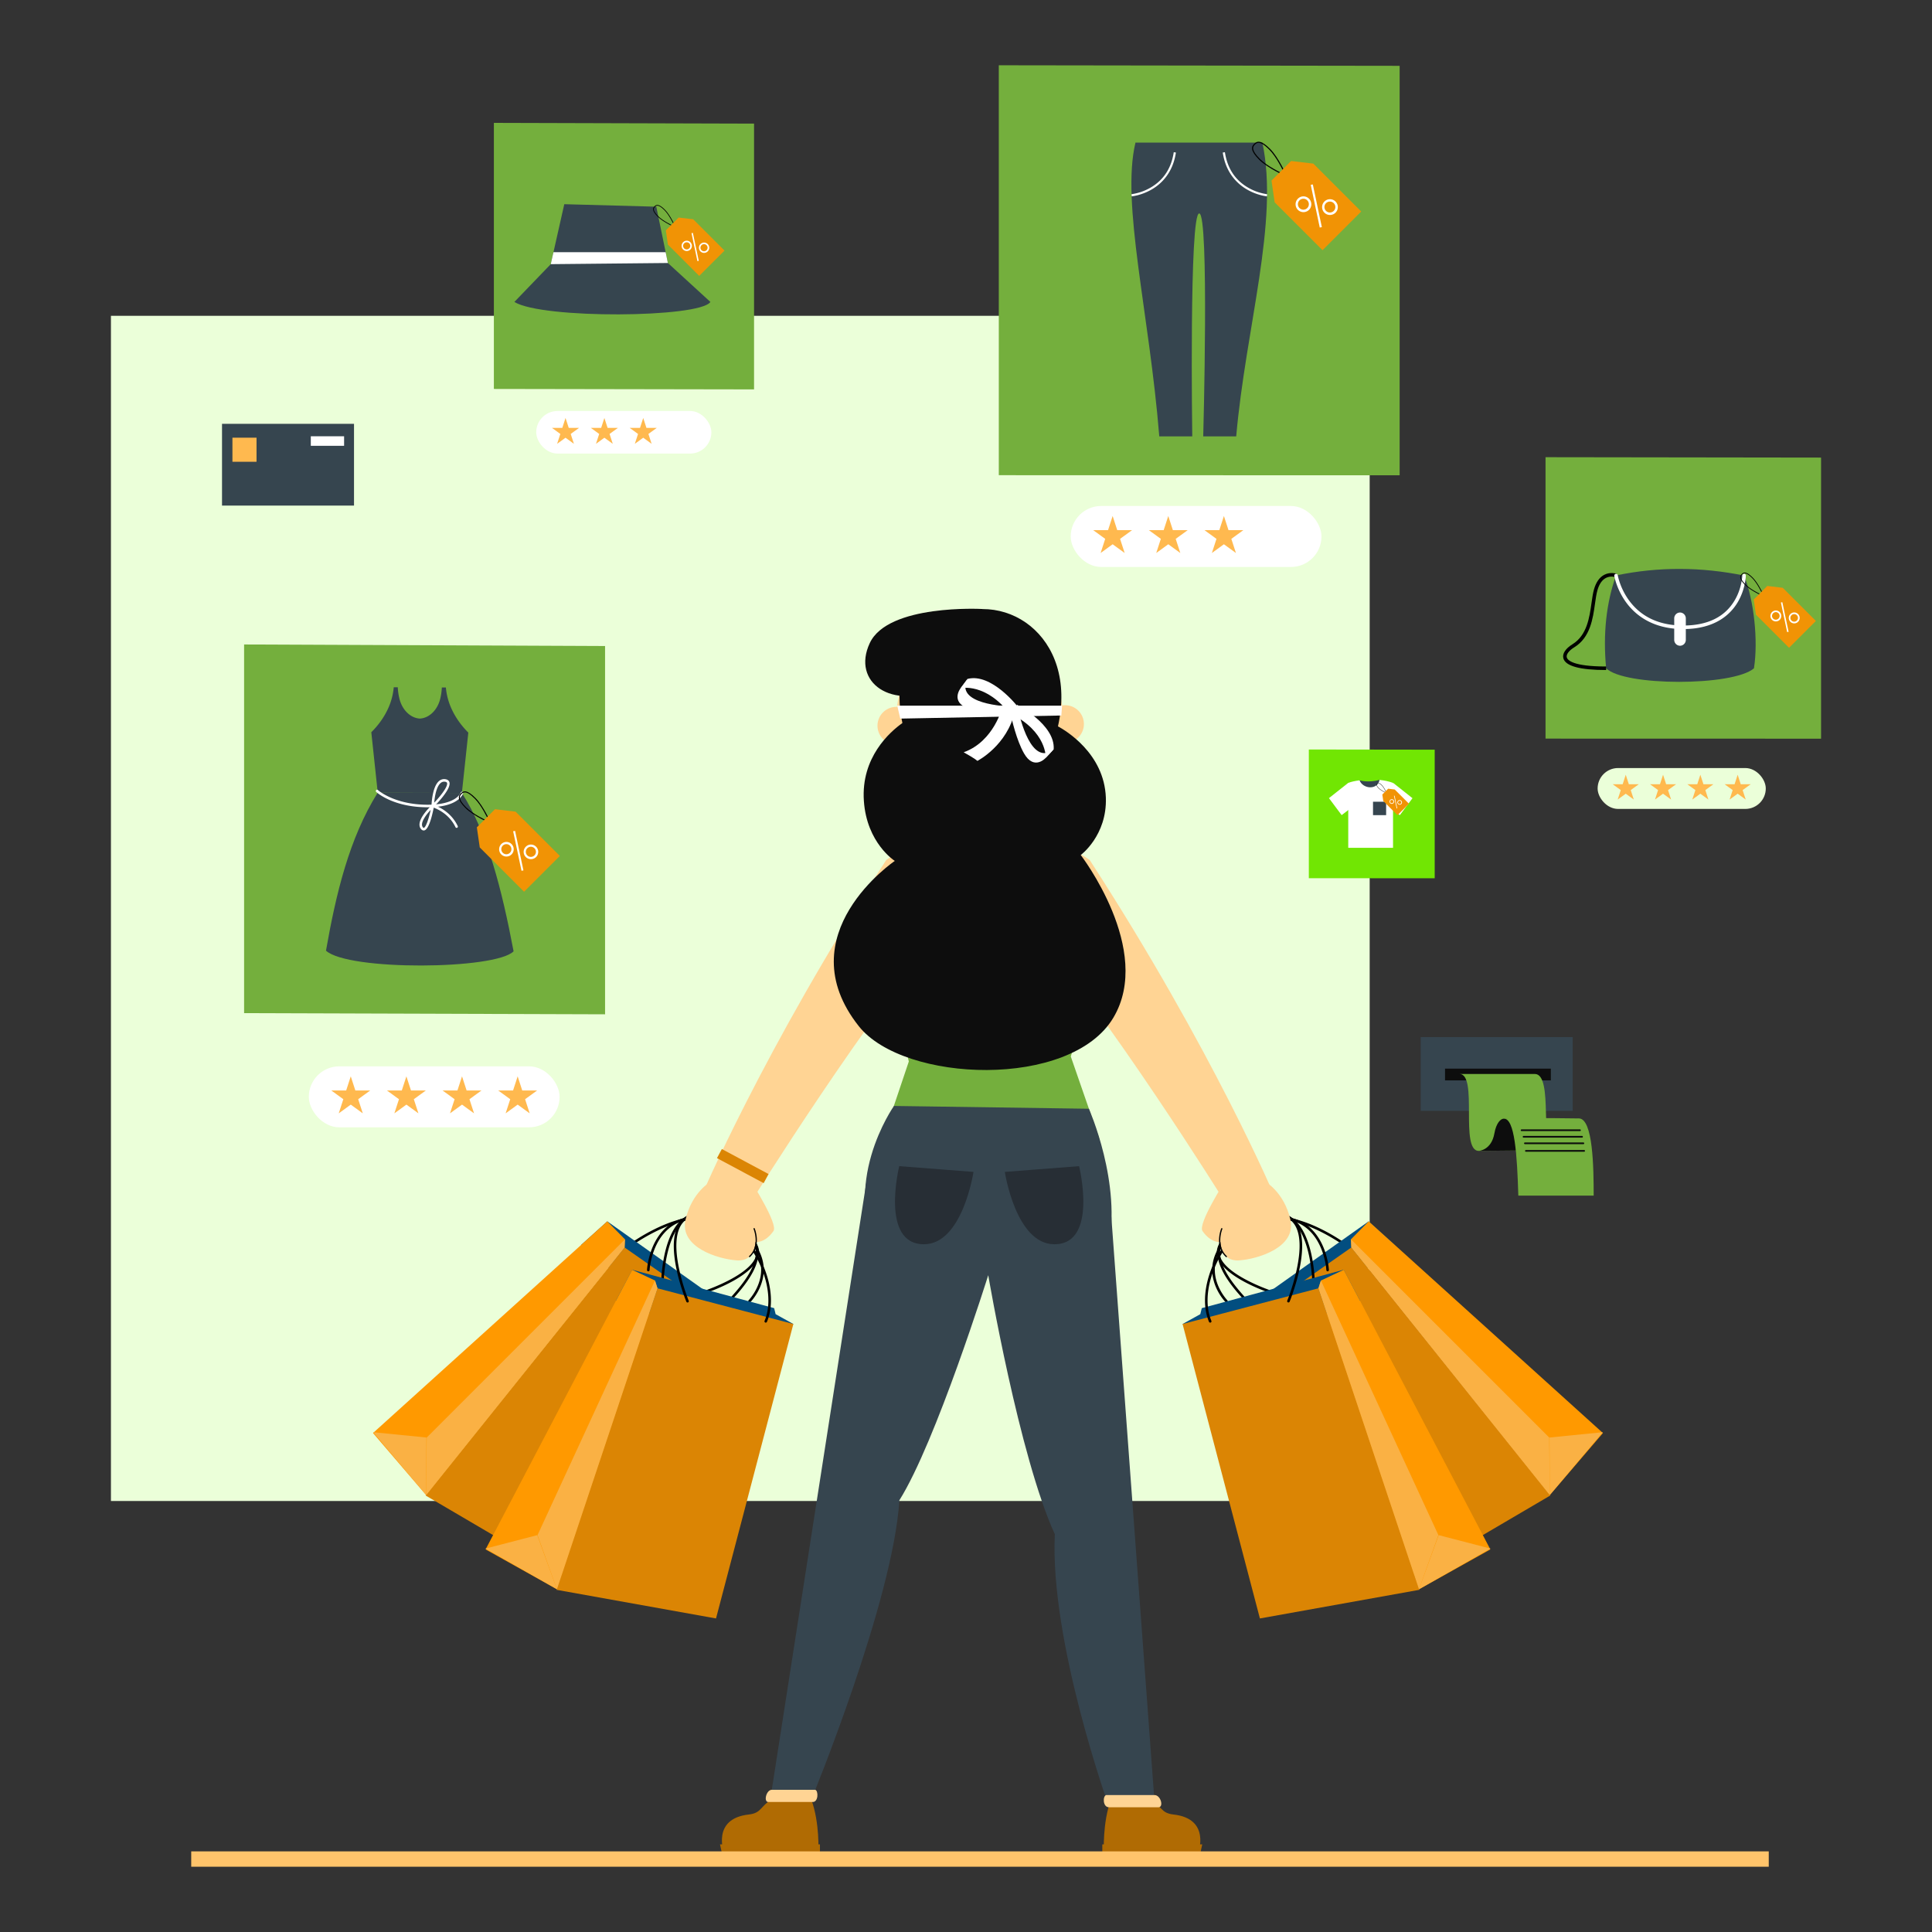 <svg id="SvgjsSvg2382" width="360" height="360" xmlns="http://www.w3.org/2000/svg" version="1.1" xmlns:xlink="http://www.w3.org/1999/xlink" xmlns:svgjs="http://svgjs.com/svgjs"><rect width="100%" height="100%" fill="#333333" stroke="none"/><defs id="SvgjsDefs2383"></defs><g id="SvgjsG2384"><svg xmlns="http://www.w3.org/2000/svg" viewBox="0 0 5000 5000" width="360" height="360"><g data-name="Layer 1"><rect width="3257.6" height="3067.25" x="287.11" y="817.33" fill="#ebffd9" class="colord9feff svgShape"></rect><rect width="393.36" height="190.92" x="3676.76" y="2683.94" fill="#36454f" class="color027273 svgShape"></rect><rect width="273.84" height="30.43" x="3739.72" y="2765.61" fill="#0d0d0d" class="color0d0d0d svgShape"></rect><path fill="#74af3d" d="M4022.13,2976.67l-195,1.82c-50.17,0-1.06-199.08-50.17-199.08h195C4022.11,2779.41,3982.22,2976.67,4022.13,2976.67Z" class="color04f2f5 svgShape"></path><path fill="#0d0d0d" d="M3891.7,2895.13c-8,0-19.52,11.25-24.23,38-7.75,44-40.31,45.34-40.31,45.34s190.88-2,225.41-2c20.61,0,13.15-41.9,16.08-60.89,2-13.12,10.72-18.79,16-20.49Z" class="color0d0d0d svgShape"></path><path fill="#74af3d" d="M4124.42,3094.22h-195c-3.23-106.36-9.34-200.4-37.75-199.09,3.45-2.75,115.86-1.55,194.27-.68C4123,2894.35,4124.42,3023.16,4124.42,3094.22Z" class="color04f2f5 svgShape"></path><path fill="#0d0d0d" d="M4088.91 2927.26h-151a2.21 2.21 0 010-4.42h151a2.21 2.21 0 010 4.42zM4094.17 2944.16h-151a2.21 2.21 0 110-4.41h151a2.21 2.21 0 110 4.41zM4097.63 2961.06h-151a2.21 2.21 0 110-4.41h151a2.21 2.21 0 110 4.41zM4099.89 2980.7h-151a2.21 2.21 0 010-4.41h151a2.21 2.21 0 010 4.41z" class="color0d0d0d svgShape"></path><rect width="341.6" height="211.6" x="574.58" y="1096.85" fill="#36454f" class="color04a8f5 svgShape"></rect><rect width="64.94" height="16.39" x="600.24" y="1229.55" fill="#36454f" class="color00579c svgShape"></rect><rect width="66.15" height="16.39" x="674.31" y="1229.55" fill="#36454f" class="color00579c svgShape"></rect><rect width="67.57" height="16.39" x="822.96" y="1229.55" fill="#36454f" class="color00579c svgShape"></rect><rect width="62.51" height="16.39" x="750.81" y="1229.55" fill="#36454f" class="color00579c svgShape"></rect><rect width="86.16" height="24.67" x="804.37" y="1129.08" fill="#ffffff" class="colorfff svgShape"></rect><rect width="62.34" height="62.34" x="601.54" y="1132.73" fill="#ffb94f" class="colorffdc4f svgShape"></rect><path fill="#b06b03" d="M2874.93,4657.79c3.17-33.72,87-56.19,101.92-1.05,30.49,17.13,26.54,35.48,60.06,39.19,97.64,10.81,63.94,99.85,63.94,99.85l-244-3.18S2853,4717.59,2874.93,4657.79Z" class="colorb05303 svgShape"></path><polygon fill="#b06b03" points="2852.76 4795.78 2852.76 4773.18 3111.43 4773.18 3106.47 4795.78 2852.76 4795.78" class="colorb05303 svgShape"></polygon><path fill="#b06b03" d="M2099.83,4657.79c-3.17-33.72-87-56.19-101.91-1.05-30.49,17.13-26.54,35.48-60.06,39.19-97.64,10.81-63.95,99.85-63.95,99.85l244-3.18S2121.8,4717.59,2099.83,4657.79Z" class="colorb05303 svgShape"></path><polygon fill="#b06b03" points="2122 4795.78 2122 4773.18 1863.34 4773.18 1868.3 4795.78 2122 4795.78" class="colorb05303 svgShape"></polygon><path fill="#36454f" d="M2241.62,3062.72l-248.4,1596,106.61-1.49s211.72-514.13,227.73-774.54c94.34-149.63,230-582.52,230-582.52s79.91,468.77,172.31,670.41c-13.22,278.08,139.73,704,139.73,704l118.38-10.43L2872.65,3102.38Z" class="color027273 svgShape"></path><path fill="#ffd494" d="M1997.37 4632H2110c8.15 2.51 8.16 31.53-6.54 31.53h-116C1975.85 4661.84 1983.4 4632 1997.37 4632zM2988 4645.62H2862.71c-9.07 2.51-9.08 31.53 7.28 31.53h129.07C3012 4675.41 3003.59 4645.62 2988 4645.62z" class="colorffa794 svgShape"></path><path fill="#74af3d" d="M2358.22,2239.83c-70.7,95.19-62.36,272.4-62.36,272.4L2352,2747.12l-66.43,197.41,560.57,5.91-74.94-216.21,64.52-213.44s-4.07-193.48-49.67-269.15C2716.76,2178.1,2439.13,2176.69,2358.22,2239.83Z" class="color04d6d9 svgShape"></path><path fill="#36454f" d="M2313.54,2862.2s-146,207-30.71,400.85c30.07,50.56,142.3,85.26,212.21,51.62,106-51,2.5-70.57,168.5-.75,76.78,32.29,188.53-8.09,204.25-81,36.6-169.73-49.74-363.48-49.74-363.48Z" class="color027273 svgShape"></path><path fill="#272e35" d="M2600.48 3032.89L2792.65 3018s50.28 202.12-63.9 202.12C2628.71 3220.07 2600.48 3032.89 2600.48 3032.89zM2519.41 3032.89L2327.25 3018s-50.28 202.12 63.9 202.12C2491.18 3220.07 2519.41 3032.89 2519.41 3032.89z" class="color039899 svgShape"></path><polygon fill="#ffd494" points="2467.4 2277.74 2493.44 2011.09 2629.91 2016.99 2674.14 2283.65 2467.4 2277.74" class="colorffa794 svgShape"></polygon><ellipse cx="2535.33" cy="1862.26" fill="#ffd494" rx="215.6" ry="248.09" class="colorffa794 svgShape"></ellipse><circle cx="2319.73" cy="1878.2" r="48.73" fill="#ffd494" transform="rotate(-76.72 2319.623 1878.197)" class="colorffa794 svgShape"></circle><circle cx="2756.42" cy="1873.77" r="48.73" fill="#ffd494" class="colorffa794 svgShape"></circle><path d="M1828.37,3345.4a3.3,3.3,0,0,1-1.06-6.42c1.31-.44,130.79-44.8,130.64-98.38-.08-28.67-37.48-55.61-111.16-80-85.67-28.43-211.07,62.64-212.33,63.57a3.3,3.3,0,0,1-3.9-5.32,483.35,483.35,0,0,1,75.13-43.33c39.58-18.2,96.56-36.65,143.18-21.18,76.66,25.43,115.58,54.46,115.67,86.29.15,58.28-129.6,102.77-135.12,104.64A3.54,3.54,0,0,1,1828.37,3345.4Z"></path><polygon fill="#024e80" points="1881.99 3381.05 1880.16 3396.99 1914.43 3436.76 1807.22 3479.49 1504.2 3221.67 1571.68 3160.85 1881.99 3381.05" class="color803c02 svgShape"></polygon><polygon fill="#ff9900" points="1616.41 3228.43 1617.37 3207.32 1571.53 3160.82 965.34 3708.69 1102.93 3869.3 1616.41 3228.43" class="colorf07c18 svgShape"></polygon><polygon fill="#fab144" points="965.79 3706.56 1103.56 3720.26 1102.93 3869.3 965.79 3706.56" class="colorfa9844 svgShape"></polygon><polygon fill="#db8504" points="1616.41 3228.44 1101.32 3870.22 1463.13 4082.56 1914.43 3436.76 1616.41 3228.44" class="colordb6704 svgShape"></polygon><polygon fill="#fab144" points="1617.37 3207.32 1104.32 3720.42 1102.93 3869.3 1616.41 3228.43 1617.37 3207.32" class="colorfa9844 svgShape"></polygon><path d="M1849.77,3408.87a3.29,3.29,0,0,1-2.41-5.54c4.5-4.79,9.84-10.26,15.49-16,39-39.87,104.16-106.58,91.64-158.91-6.12-25.57-30.55-45.78-72.62-60.06-59.89-20.33-108-18.6-142.91,5.13-53.39,36.27-57.82,112.7-57.86,113.46a3.29,3.29,0,1,1-6.58-.32c0-.82,1.08-20.3,9-44.73,7.36-22.66,22.3-53.85,51.69-73.84,36.74-25,86.79-27,148.77-5.94,44.35,15.05,70.23,36.85,76.91,64.77,5.93,24.79-2.79,53.69-26.67,88.34-19.83,28.78-45.8,55.35-66.67,76.7-5.63,5.76-10.94,11.2-15.39,15.94A3.3,3.3,0,0,1,1849.77,3408.87Z"></path><path d="M1939.72,3370.76a3.26,3.26,0,0,1-2.3-.94,3.3,3.3,0,0,1-.05-4.66c.36-.37,36.39-37.87,32.16-87.21-3-34.89-25-67.41-65.46-96.67-49.32-35.68-89.87-45.88-120.52-30.31-64.61,32.81-66,169.66-66,171a3.3,3.3,0,0,1-3.29,3.28h0a3.29,3.29,0,0,1-3.28-3.31,406.31,406.31,0,0,1,8.79-74.87c11.58-53.07,32-87.39,60.83-102,33-16.78,75.89-6.41,127.38,30.84,42.1,30.45,65,64.61,68.17,101.51,4.45,52.38-32.46,90.71-34,92.32A3.29,3.29,0,0,1,1939.72,3370.76Z"></path><polygon fill="#024e80" points="2003.51 3385.47 2007.3 3401.05 2053.21 3426.52 1967.39 3503.69 1593.91 3366.55 1636.19 3286.15 2003.51 3385.47" class="color803c02 svgShape"></polygon><polygon fill="#ff9900" points="1701.54 3334.09 1695.13 3313.95 1636.04 3286.17 1256.69 4009.86 1441.34 4112.99 1701.54 3334.09" class="colorf07c18 svgShape"></polygon><polygon fill="#fab144" points="1256.38 4007.7 1390.38 3972.92 1441.34 4112.99 1256.38 4007.7" class="colorfa9844 svgShape"></polygon><polygon fill="#db8504" points="1701.54 3334.11 1440.14 4114.4 1853.05 4188.54 2053.21 3426.52 1701.54 3334.11" class="colordb6704 svgShape"></polygon><polygon fill="#fab144" points="1695.13 3313.95 1391.15 3972.81 1441.34 4112.99 1701.54 3334.09 1695.13 3313.95" class="colorfa9844 svgShape"></polygon><path d="M1981.75,3422.92a3.22,3.22,0,0,1-1.28-.26,3.29,3.29,0,0,1-1.75-4.32c13-30.73,13.14-70.94.36-113.22-11.82-39.13-33.33-75.77-59-100.54-66.79-64.39-110.93-61.07-126.81-56.65-15.3,4.26-26.64,13.73-33.71,28.15-29.64,60.51,22.3,189,22.82,190.25a3.29,3.29,0,1,1-6.09,2.5c-2.21-5.38-53.58-132.5-22.65-195.65,7.93-16.19,20.67-26.82,37.87-31.6,10.85-3,29.07-4.66,54.25,4.64,25,9.24,51.58,27.29,78.89,53.62,52.73,50.84,89.49,151.8,60.16,221.07A3.31,3.31,0,0,1,1981.75,3422.92Z"></path><path fill="#ffd494" d="M2293.58,2225.62c-319.5,492.86-481.13,876.52-481.13,876.52l131.39,8.12s302.27-486.38,520.75-736.08C2553.45,2257.12,2420.2,2135.57,2293.58,2225.62Z" class="colorffa794 svgShape"></path><path fill="#ffd494" d="M1839.74,3057.8s-49.12,26.76-65.57,98.68,85,102.2,132.94,105.4,48.08-47.42,48.08-47.42,24.38,3.4,46.57-28.65c12.57-18.14-57.13-126.92-57.13-126.92Z" class="colorffa794 svgShape"></path><path d="M1939.9,3253.56a1.65,1.65,0,0,1-1.13-2.85c29.15-27.18,11.52-69.92,11.33-70.35a1.65,1.65,0,0,1,3-1.29c.19.45,18.73,45.28-12.12,74A1.62,1.62,0,0,1,1939.9,3253.56Z"></path><rect width="26.68" height="137.05" x="1908.92" y="2949.42" fill="#db8504" transform="rotate(-61.83 1922.134 3017.88)" class="colordb6704 svgShape"></rect><path d="M3285.32,3345.4a3.49,3.49,0,0,1-1.05-.17c-5.53-1.87-135.28-46.36-135.12-104.64.09-31.83,39-60.86,115.67-86.29,46.62-15.46,103.59,3,143.18,21.18a483.94,483.94,0,0,1,75.13,43.33,3.3,3.3,0,0,1-3.91,5.32c-1.25-.93-126.69-92-212.33-63.57-73.67,24.43-111.07,51.37-111.15,80-.15,53.58,129.33,97.94,130.63,98.38a3.3,3.3,0,0,1-1,6.42Z"></path><polygon fill="#024e80" points="3231.7 3381.05 3233.52 3396.99 3199.26 3436.76 3306.47 3479.49 3609.48 3221.67 3542.01 3160.85 3231.7 3381.05" class="color803c02 svgShape"></polygon><polygon fill="#ff9900" points="3497.27 3228.43 3496.32 3207.32 3542.16 3160.82 4148.35 3708.69 4010.76 3869.3 3497.27 3228.43" class="colorf07c18 svgShape"></polygon><polygon fill="#fab144" points="4147.89 3706.56 4010.13 3720.26 4010.76 3869.3 4147.89 3706.56" class="colorfa9844 svgShape"></polygon><polygon fill="#db8504" points="3497.28 3228.44 4012.36 3870.22 3650.56 4082.56 3199.26 3436.76 3497.28 3228.44" class="colordb6704 svgShape"></polygon><polygon fill="#fab144" points="3496.32 3207.32 4009.37 3720.42 4010.76 3869.3 3497.27 3228.43 3496.32 3207.32" class="colorfa9844 svgShape"></polygon><path d="M3263.92,3408.87a3.24,3.24,0,0,1-2.4-1c-4.45-4.74-9.77-10.18-15.4-15.94-20.86-21.35-46.83-47.92-66.66-76.7-23.88-34.65-32.61-63.55-26.67-88.34,6.68-27.92,32.55-49.72,76.9-64.77,62-21,112-19,148.78,5.94,29.39,20,44.33,51.18,51.68,73.84,7.94,24.43,9,43.91,9,44.73a3.29,3.29,0,1,1-6.58.32c0-.76-4.46-77.19-57.85-113.46-34.94-23.74-83-25.46-142.92-5.13-42.06,14.28-66.5,34.49-72.62,60.06-12.51,52.33,52.69,119,91.65,158.91,5.65,5.78,11,11.25,15.48,16a3.28,3.28,0,0,1-2.4,5.54Z"></path><path d="M3174,3370.76a3.27,3.27,0,0,1-2.35-1c-1.57-1.61-38.48-39.94-34-92.32,3.14-36.9,26.07-71.06,68.17-101.51,51.49-37.25,94.34-47.62,127.38-30.84,28.78,14.62,49.25,48.94,60.82,102a405.29,405.29,0,0,1,8.79,74.87,3.29,3.29,0,0,1-3.27,3.31h0a3.29,3.29,0,0,1-3.29-3.28c0-1.38-1.41-138.23-66-171-30.66-15.57-71.21-5.37-120.53,30.31-40.45,29.26-62.47,61.78-65.46,96.67-4.22,49.34,31.8,86.84,32.17,87.21a3.29,3.29,0,0,1-2.36,5.6Z"></path><polygon fill="#024e80" points="3110.18 3385.47 3106.38 3401.05 3060.48 3426.52 3146.3 3503.69 3519.78 3366.55 3477.49 3286.15 3110.18 3385.47" class="color803c02 svgShape"></polygon><polygon fill="#ff9900" points="3412.15 3334.09 3418.55 3313.95 3477.64 3286.17 3856.99 4009.86 3672.35 4112.99 3412.15 3334.09" class="colorf07c18 svgShape"></polygon><polygon fill="#fab144" points="3857.3 4007.7 3723.3 3972.92 3672.35 4112.99 3857.3 4007.7" class="colorfa9844 svgShape"></polygon><polygon fill="#db8504" points="3412.15 3334.11 3673.54 4114.4 3260.63 4188.54 3060.48 3426.52 3412.15 3334.11" class="colordb6704 svgShape"></polygon><polygon fill="#fab144" points="3418.55 3313.95 3722.53 3972.81 3672.35 4112.99 3412.15 3334.09 3418.55 3313.95" class="colorfa9844 svgShape"></polygon><path d="M3131.94,3422.92a3.29,3.29,0,0,1-3-2c-29.33-69.27,7.42-170.23,60.16-221.07,27.31-26.33,53.85-44.38,78.89-53.62s43.4-7.66,54.25-4.64c17.19,4.78,29.93,15.41,37.86,31.6,30.94,63.15-20.44,190.27-22.64,195.65a3.3,3.3,0,0,1-6.1-2.5c.53-1.29,52.46-129.76,22.82-190.26-7.06-14.42-18.4-23.89-33.71-28.14-15.87-4.42-60-7.74-126.8,56.65-25.69,24.77-47.2,61.41-59,100.54-12.77,42.28-12.64,82.49.37,113.22a3.29,3.29,0,0,1-1.75,4.32A3.26,3.26,0,0,1,3131.94,3422.92Z"></path><path fill="#ffd494" d="M2820.11,2225.62c319.5,492.86,481.13,876.52,481.13,876.52l-131.39,8.12s-302.28-486.38-520.75-736.08C2560.23,2257.12,2693.49,2135.57,2820.11,2225.62Z" class="colorffa794 svgShape"></path><path fill="#ffd494" d="M3274,3057.8s49.11,26.76,65.56,98.68-85,102.2-132.94,105.4-48.07-47.42-48.07-47.42-24.39,3.4-46.58-28.65c-12.56-18.14,57.13-126.92,57.13-126.92Z" class="colorffa794 svgShape"></path><path d="M3173.79,3253.56a1.6,1.6,0,0,1-1.12-.44c-30.86-28.77-12.31-73.6-12.12-74a1.65,1.65,0,0,1,3,1.29c-.18.43-17.82,43.17,11.33,70.35a1.65,1.65,0,0,1,.08,2.33A1.61,1.61,0,0,1,3173.79,3253.56Z"></path><path fill="#0d0d0d" d="M2796.94,2212.81s68.52-50.57,65-148.74c-4.25-114.71-105.26-174.25-123.92-184.29,53.16-236.52-144.49-365.28-300.54-274.08-107,62.61-121.92,177-102.08,265.45-32.72,23.27-107.5,89.2-99.7,201.66,7.44,109.4,80,155.23,80,155.23s-281.17,190.68-93,427.9c116.48,146.61,548.28,162.67,658.5-21.86C2986.08,2458.65,2796.94,2212.81,2796.94,2212.81Z" class="color0d0d0d svgShape"></path><path fill="#0d0d0d" d="M2541.73,1576.06s-243.28-13.43-290.78,88.24,56.41,175.56,185.18,116C2604.31,1702.57,2541.73,1576.06,2541.73,1576.06Z" class="color0d0d0d svgShape"></path><polygon fill="#ffffff" points="2322.06 1826.32 2329.85 1859.74 2746.76 1851.72 2748.59 1826.32 2322.06 1826.32" class="colorfff svgShape"></polygon><path fill="#ffffff" d="M2634.24,1829.29s-68-88.38-130.29-72.27l-17.68,24s65.74-15.4,128.85,69.09Z" class="colorfff svgShape"></path><path fill="#ffffff" d="M2632.32,1824.18s99.2,51,94.58,115.13L2706.43,1961s3.3-67.44-91.18-114.29Z" class="colorfff svgShape"></path><path fill="#ffffff" d="M2633.49,1830.12l.75-.83h-.92c-.67-3.25-1-5.11-1-5.11l-3.81,5c-29.22-.64-158.85-7.15-124.56-72.2l-17.24,23.13s-29.8,36.53,21,54.33c41.35,14.49,107.41,15.68,107.41,15.68l.69-.75c2.71,12.54,15.13,66.69,34.23,100.17,26.66,46.75,57.22,10.85,57.22,10.85l19.64-21.12C2669.31,1984.61,2639.54,1859.32,2633.49,1830.12Z" class="colorfff svgShape"></path><path fill="#ffffff" d="M2594.32,1829.28S2573,1918.52,2494,1946.9c30.9,17.23,35.47,22.3,35.47,22.3s77.57-39.69,97.06-128.8C2609.53,1824.44,2594.32,1829.28,2594.32,1829.28Z" class="colorfff svgShape"></path><rect width="649" height="157.8" x="799.23" y="2759.69" fill="#ffffff" rx="78.9" class="colorfff svgShape"></rect><polygon fill="#ffb94f" points="907.77 2785.58 919.65 2822.15 958.11 2822.15 927 2844.76 938.88 2881.33 907.77 2858.73 876.66 2881.33 888.54 2844.76 857.43 2822.15 895.89 2822.15 907.77 2785.58" class="colorffdc4f svgShape"></polygon><polygon fill="#ffb94f" points="1051.74 2785.58 1063.63 2822.15 1102.09 2822.15 1070.97 2844.76 1082.86 2881.33 1051.74 2858.73 1020.63 2881.33 1032.52 2844.76 1001.4 2822.15 1039.86 2822.15 1051.74 2785.58" class="colorffdc4f svgShape"></polygon><polygon fill="#ffb94f" points="1195.72 2785.58 1207.6 2822.15 1246.06 2822.15 1214.95 2844.76 1226.83 2881.33 1195.72 2858.73 1164.61 2881.33 1176.49 2844.76 1145.38 2822.15 1183.84 2822.15 1195.72 2785.58" class="colorffdc4f svgShape"></polygon><polygon fill="#ffb94f" points="1339.69 2785.58 1351.58 2822.15 1390.04 2822.15 1358.92 2844.76 1370.81 2881.33 1339.69 2858.73 1308.58 2881.33 1320.47 2844.76 1289.35 2822.15 1327.81 2822.15 1339.69 2785.58" class="colorffdc4f svgShape"></polygon><polygon fill="#74af3d" points="4712.89 1911.7 3999.82 1911.52 3999.82 1183.23 4712.89 1184.21 4712.89 1911.7" class="color04f2f5 svgShape"></polygon><path fill="#36454f" d="M4539.21,1729.62c-54.32,46.79-336.38,46.66-382.55-.21-8.53-90,.66-169.72,25.6-240.18,110.67-23.1,221.12-22,331.38.32C4539.29,1553.75,4550.52,1657.9,4539.21,1729.62Z" class="color00579c svgShape"></path><path d="M4156.66,1734c-67.76,0-105-10.13-110.64-30.11-3.34-11.8,5.45-25.48,23.5-36.6,37.53-23.11,44-69.22,49.24-106.28,1.88-13.32,3.65-25.9,6.63-36.22,5.32-18.44,14.29-31,26.66-37.33,15.79-8.09,31.11-2.77,31.75-2.54l-3.08,8.63,1.54-4.31-1.52,4.32c-.13,0-12.42-4.2-24.63,2.12-10,5.16-17.34,15.8-21.91,31.65-2.8,9.7-4.53,22-6.36,35-5.49,39-12.32,87.44-53.51,112.8-14.15,8.71-21.62,18.79-19.49,26.3,2,7,15.91,23.45,101.82,23.45Z"></path><path fill="#ffffff" d="M4356.31,1628c-80.37,0-124.61-37.26-147.61-68.63-25-34.13-30.73-67.93-31-69.36a4.58,4.58,0,0,1,9-1.46c.06.32,5.68,33.34,29.54,65.71,31.57,42.85,78.65,64.58,139.94,64.58h1.43c61.78-.34,106-22.09,131.42-64.65,19.08-31.94,19.94-64.34,20-64.67a4.58,4.58,0,0,1,4.58-4.49h.09a4.58,4.58,0,0,1,4.49,4.66c0,1.41-.86,34.85-21,68.85-18.66,31.44-58,69-139.44,69.47Z" class="colorfff svgShape"></path><path fill="#ffffff" d="M4347.88,1671.18h0a15.19,15.19,0,0,1-15-15.3v-55.44a15.17,15.17,0,0,1,15-15.28h0a15.2,15.2,0,0,1,15,15.31v55.43A15.17,15.17,0,0,1,4347.88,1671.18Z" class="colorfff svgShape"></path><path d="M4566.38,1544.61l-2.28-1c-.32-.13-32.1-13.91-47.61-29.43-7.34-7.34-11.43-13.23-12.5-18-1.14-5.12,1.25-8.31,3.46-10.51s5.39-4.6,10.51-3.46c4.78,1.07,10.67,5.16,18,12.5,15.52,15.51,29.29,47.29,29.43,47.61Zm-51-60.7c-2.36,0-4.4,1-6.56,3.17-2.79,2.78-3.66,5.38-2.93,8.68,1,4.4,4.9,10,12,17,12.8,12.8,37,24.47,44.64,28-3.49-7.62-15.16-31.84-28-44.64-7.07-7.07-12.64-11-17-12A9.41,9.41,0,0,0,4515.41,1483.91Z"></path><polygon fill="#f19305" points="4699.48 1607.05 4630.09 1676.44 4544.23 1590.59 4538.59 1551.61 4573.74 1516.46 4613.63 1521.19 4699.48 1607.05" class="colorf13005 svgShape"></polygon><path fill="#ffffff" d="M4605.76,1584a14.11,14.11,0,1,1-19.83.13A13.93,13.93,0,0,1,4605.76,1584Zm-3.05,16.91a9.8,9.8,0,1,0-13.85,0A9.76,9.76,0,0,0,4602.71,1600.9Zm6.23-41.69,3.75-.7,16.21,76.58-3.75.7Zm44.36,29.87a14.11,14.11,0,1,1-19.83.12A13.93,13.93,0,0,1,4653.3,1589.08Zm-3.05,16.9a9.79,9.79,0,1,0-13.85,0A9.76,9.76,0,0,0,4650.25,1606Z" class="colorfff svgShape"></path><rect width="435.19" height="105.81" x="4134.64" y="1987.69" fill="#ebffd9" rx="52.91" class="colord9feff svgShape"></rect><polygon fill="#ffb94f" points="4207.42 2005.05 4215.39 2029.58 4241.18 2029.58 4220.32 2044.74 4228.29 2069.26 4207.42 2054.1 4186.56 2069.26 4194.53 2044.74 4173.67 2029.58 4199.46 2029.58 4207.42 2005.05" class="colorffdc4f svgShape"></polygon><polygon fill="#ffb94f" points="4303.97 2005.05 4311.94 2029.58 4337.72 2029.58 4316.86 2044.74 4324.83 2069.26 4303.97 2054.1 4283.1 2069.26 4291.07 2044.74 4270.21 2029.58 4296 2029.58 4303.97 2005.05" class="colorffdc4f svgShape"></polygon><polygon fill="#ffb94f" points="4400.51 2005.05 4408.48 2029.58 4434.27 2029.58 4413.4 2044.74 4421.37 2069.26 4400.51 2054.1 4379.65 2069.26 4387.61 2044.74 4366.75 2029.58 4392.54 2029.58 4400.51 2005.05" class="colorffdc4f svgShape"></polygon><polygon fill="#ffb94f" points="4497.05 2005.05 4505.02 2029.58 4530.81 2029.58 4509.94 2044.74 4517.91 2069.26 4497.05 2054.1 4476.19 2069.26 4484.16 2044.74 4463.3 2029.58 4489.08 2029.58 4497.05 2005.05" class="colorffdc4f svgShape"></polygon><polygon fill="#74af3d" points="1565.91 2625.01 631.73 2622.01 631.73 1667.89 1565.91 1671.94 1565.91 2625.01" class="color04f2f5 svgShape"></polygon><path fill="#36454f" d="M1162.07,1818a169.87,169.87,0,0,1-8.16-38.81l-10.45,0a145.38,145.38,0,0,1-4.69,31.2c-7.32,27.41-27.91,48-52.3,49.28-24.39-1.45-45-22.24-52.31-49.72a146.46,146.46,0,0,1-4.7-31.24l-10.45,0a168.09,168.09,0,0,1-8.16,38.75c-10.54,30.57-28.58,56.32-49.91,77.56l16.66,156.42,104.31.41,9.11,0,104.28.41L1212,1896C1190.64,1874.54,1172.61,1848.66,1162.07,1818Z" class="color027273 svgShape"></path><path fill="#36454f" d="M1329.15,2462c-46.38,47.5-427.78,51-485.5-1.65,26-147.94,60.12-290.85,133.89-409l217.82.85C1261.35,2154.68,1299,2302.33,1329.15,2462Z" class="color027273 svgShape"></path><path fill="#ffffff" d="M1105.38,2089.24c-88.21-.34-130-38.1-131.7-39.7a3.36,3.36,0,0,1-.23-4.68,3.2,3.2,0,0,1,4.59-.23c.41.37,41.84,37.64,127.35,38h.13c76.13.25,86.64-31.06,86.73-31.37a3.24,3.24,0,0,1,4-2.19,3.33,3.33,0,0,1,2.18,4.1c-.42,1.48-11.33,36.37-93,36.1Z" class="colorfff svgShape"></path><path fill="#ffffff" d="M1096.45,2149.26c-2,0-4.57-.89-7.07-4-15.93-19.93,23.8-57.52,28.39-61.74l7.12-6.56-1.75,9.65c-2.49,13.79-11.66,59-24.8,62.43A7,7,0,0,1,1096.45,2149.26Zm18.2-53.34c-12.34,13.18-28.57,34.72-20.24,45.13.65.81,1.57,1.77,2.31,1.54C1102.15,2141.19,1109.64,2118.93,1114.65,2095.92Z" class="colorfff svgShape"></path><path fill="#ffffff" d="M1116.51,2094l.19-8.13c0-2,1.31-48.72,19.26-64.34a20.07,20.07,0,0,1,16.47-5c7,1,9.66,4.69,10.61,7.63,5.56,17.1-33,56.48-40.83,64.2Zm33-71.05a13.69,13.69,0,0,0-9.3,3.64c-11.5,10-15.26,36.84-16.46,50.79,16.31-17.22,36.08-42.12,33.14-51.17-.2-.61-.81-2.49-5.29-3.11A15,15,0,0,0,1149.49,2023Z" class="colorfff svgShape"></path><path fill="#ffffff" d="M1181.67,2142.51a3.26,3.26,0,0,1-2.93-1.87c-19.15-40.17-59.21-51.35-59.61-51.46a3.34,3.34,0,0,1-2.33-4,3.25,3.25,0,0,1,4-2.37c1.76.48,43.36,12.1,63.81,55a3.34,3.34,0,0,1-1.49,4.43A3.17,3.17,0,0,1,1181.67,2142.51Z" class="colorfff svgShape"></path><path d="M1271.19,2131.8l-3-1.31c-.43-.18-42.86-18.58-63.57-39.29-22-22-18.83-31.33-12.07-38.09s16-10,38.08,12.08c20.71,20.71,39.11,63.14,39.29,63.56Zm-68.06-81.08c-3.87,0-6.5,2-8.75,4.26-5.39,5.39-9.35,12.93,12.07,34.35,17.09,17.09,49.42,32.66,59.6,37.32-4.67-10.18-20.24-42.51-37.33-59.6C1216.27,2054.6,1208.5,2050.72,1203.13,2050.72Z"></path><polygon fill="#f19305" points="1448.89 2215.16 1356.25 2307.8 1241.62 2193.18 1234.08 2141.14 1281.02 2094.21 1334.27 2100.53 1448.89 2215.16" class="colorf13005 svgShape"></polygon><path fill="#ffffff" d="M1323.77,2184.37a18.84,18.84,0,1,1-26.47.17A18.6,18.6,0,0,1,1323.77,2184.37Zm-4.07,22.57a13.08,13.08,0,1,0-18.5,0A13,13,0,0,0,1319.7,2206.94Zm8.31-55.66,5-.93,21.63,102.24-5,.94Zm59.23,39.88a18.85,18.85,0,1,1-26.48.17A18.6,18.6,0,0,1,1387.24,2191.16Zm-4.08,22.57a13.08,13.08,0,1,0-18.49,0A13,13,0,0,0,1383.16,2213.73Z" class="colorfff svgShape"></path><polygon fill="#74af3d" points="1951.48 1007.76 1278.13 1006.59 1278.13 318 1951.48 319.92 1951.48 1007.76" class="color04f2f5 svgShape"></polygon><path fill="#36454f" d="M1460.36,528.45l238.11,6.46,30,145.71L1838.5,781.44c-27.74,41.32-435.7,44.42-507.33,0l94.2-97.81Z" class="color00579c svgShape"></path><polygon fill="#ffffff" points="1432.36 652.61 1425.37 683.63 1728.43 680.63 1722.67 652.61 1432.36 652.61" class="colorfff svgShape"></polygon><path d="M1749.41,589.6l-2.15-.93c-.3-.13-30.31-13.13-45-27.78-15.59-15.58-13.32-22.15-8.54-26.93s11.34-7.05,26.93,8.54h0c14.65,14.64,27.65,44.65,27.78,45Zm-48.13-57.33c-2.74,0-4.59,1.42-6.19,3-3.81,3.81-6.61,9.14,8.54,24.29,12.09,12.09,34.94,23.1,42.14,26.39-3.3-7.2-14.31-30.06-26.39-42.14h0C1710.57,535,1705.08,532.27,1701.28,532.27Z"></path><polygon fill="#f19305" points="1875.07 648.54 1809.55 714.05 1728.5 633 1723.17 596.21 1756.36 563.02 1794.01 567.49 1875.07 648.54" class="colorf13005 svgShape"></polygon><path fill="#ffffff" d="M1786.59,626.78a13.32,13.32,0,1,1-18.72.11A13.14,13.14,0,0,1,1786.59,626.78Zm-2.88,16a9.25,9.25,0,1,0-13.08,0A9.2,9.2,0,0,0,1783.71,642.73Zm5.88-39.35,3.54-.66,15.3,72.29-3.54.66Zm41.87,28.2a13.32,13.32,0,1,1-18.71.12A13.14,13.14,0,0,1,1831.46,631.58Zm-2.88,15.95a9.24,9.24,0,1,0-13.07,0A9.2,9.2,0,0,0,1828.58,647.53Z" class="colorfff svgShape"></path><rect width="453.24" height="110.2" x="1387.77" y="1063.65" fill="#ffffff" rx="55.1" class="colorfff svgShape"></rect><polygon fill="#ffb94f" points="1463.58 1081.73 1471.88 1107.27 1498.73 1107.27 1477 1123.06 1485.3 1148.6 1463.58 1132.81 1441.85 1148.6 1450.15 1123.06 1428.42 1107.27 1455.28 1107.27 1463.58 1081.73" class="colorffdc4f svgShape"></polygon><polygon fill="#ffb94f" points="1564.12 1081.73 1572.42 1107.27 1599.28 1107.27 1577.55 1123.06 1585.85 1148.6 1564.12 1132.81 1542.39 1148.6 1550.69 1123.06 1528.97 1107.27 1555.82 1107.27 1564.12 1081.73" class="colorffdc4f svgShape"></polygon><polygon fill="#ffb94f" points="1664.67 1081.73 1672.97 1107.27 1699.83 1107.27 1678.1 1123.06 1686.4 1148.6 1664.67 1132.81 1642.94 1148.6 1651.24 1123.06 1629.51 1107.27 1656.37 1107.27 1664.67 1081.73" class="colorffdc4f svgShape"></polygon><rect width="649" height="157.8" x="2770.97" y="1309.51" fill="#ffffff" rx="78.9" class="colorfff svgShape"></rect><polygon fill="#ffb94f" points="2879.51 1335.4 2891.39 1371.98 2929.85 1371.98 2898.74 1394.58 2910.62 1431.15 2879.51 1408.55 2848.4 1431.15 2860.28 1394.58 2829.17 1371.98 2867.63 1371.98 2879.51 1335.4" class="colorffdc4f svgShape"></polygon><polygon fill="#ffb94f" points="3023.49 1335.4 3035.37 1371.98 3073.83 1371.98 3042.71 1394.58 3054.6 1431.15 3023.49 1408.55 2992.37 1431.15 3004.26 1394.58 2973.14 1371.98 3011.6 1371.98 3023.49 1335.4" class="colorffdc4f svgShape"></polygon><polygon fill="#ffb94f" points="3167.46 1335.4 3179.34 1371.98 3217.8 1371.98 3186.69 1394.58 3198.57 1431.15 3167.46 1408.55 3136.35 1431.15 3148.23 1394.58 3117.12 1371.98 3155.58 1371.98 3167.46 1335.4" class="colorffdc4f svgShape"></polygon><polygon fill="#74af3d" points="3622.26 1230.05 2584.89 1229.79 2584.89 168.93 3622.26 170.36 3622.26 1230.05" class="color04f2f5 svgShape"></polygon><path fill="#36454f" d="M3267,369.09H2938.57c-37.64,157.3,36,441.32,61.63,760.27h85.34s-8.28-577,18-577,10.41,577,10.41,577h85.34C3223.89,848.12,3310.68,573,3267,369.09Z" class="color027273 svgShape"></path><path fill="#ffffff" d="M2928.83 508.15l-.52-5.59a135.53 135.53 0 0049.26-17c33.69-19.46 53.91-50.29 60.09-91.65l5.56.83c-8.06 53.83-38.73 81.81-63 95.79C2953.89 505.69 2929.84 508.06 2928.83 508.15zM3278.84 508.15c-1-.09-25.06-2.46-51.35-17.59-24.31-14-55-42-63-95.79l5.55-.83c6.19 41.36 26.41 72.19 60.1 91.65a135.53 135.53 0 0049.26 17z" class="colorfff svgShape"></path><path d="M3330.73,457.26l-3.29-1.42c-.46-.19-46.32-20.08-68.71-42.46-23.82-23.82-20.34-33.86-13-41.16,3.18-3.19,7.78-6.63,15.17-5,6.89,1.54,15.39,7.44,26,18,22.38,22.39,42.27,68.25,42.46,68.71Zm-73.57-87.63c-4.18,0-7,2.17-9.46,4.6-5.82,5.83-10.1,14,13.05,37.13,18.48,18.47,53.42,35.3,64.42,40.34-5-11-21.87-45.95-40.34-64.42C3271.36,373.82,3263,369.63,3257.16,369.63Z"></path><polygon fill="#f19305" points="3522.79 547.35 3422.66 647.49 3298.76 523.6 3290.62 467.36 3341.34 416.63 3398.9 423.46 3522.79 547.35" class="colorf13005 svgShape"></polygon><path fill="#ffffff" d="M3387.55,514.08a20.36,20.36,0,1,1-28.61.18A20.09,20.09,0,0,1,3387.55,514.08Zm-4.4,24.4a14.14,14.14,0,1,0-20,0A14.1,14.1,0,0,0,3383.15,538.48Zm9-60.16,5.41-1,23.38,110.5-5.41,1Zm64,43.1a20.36,20.36,0,1,1-28.61.18A20.1,20.1,0,0,1,3456.15,521.42Zm-4.4,24.39a14.14,14.14,0,1,0-20,0A14.09,14.09,0,0,0,3451.75,545.81Z" class="colorfff svgShape"></path><polygon fill="#71e603" points="3713 2272.91 3387.24 2272.83 3387.24 1939.7 3713 1940.15 3713 2272.91" class="color03e4e6 svgShape"></polygon><path fill="#36454f" d="M3518.48,2019.44s21,7,51.74-1C3598.9,2056.2,3503.78,2065.82,3518.48,2019.44Z" class="color00579c svgShape"></path><path fill="#ffffff" d="M3570.22,2018.43c-5.34,26.76-42.78,23.91-51.74,1-11.66,1.55-21.88,3.87-29.21,6.6v168.08l115.91.06v-168C3594.82,2022.13,3582.74,2019.67,3570.22,2018.43Z" class="colorfff svgShape"></path><polygon fill="#ffffff" points="3489.27 2026.04 3439.32 2065.56 3472.17 2109.52 3521.06 2072.27 3489.27 2026.04" class="colorfff svgShape"></polygon><polygon fill="#ffffff" points="3605.56 2026.16 3655.51 2065.76 3622.7 2109.64 3573.78 2072.32 3605.56 2026.16" class="colorfff svgShape"></polygon><rect width="33.93" height="34.72" x="3553.36" y="2074.88" fill="#36454f" class="color00579c svgShape"></rect><path d="M3589.36,2053.25l-1-.42c-.13-.06-13.74-6-20.38-12.6-3.15-3.15-4.9-5.67-5.36-7.72a4.58,4.58,0,0,1,1.48-4.5l.6.6a3.71,3.71,0,0,0-1.25,3.72c.42,1.88,2.1,4.27,5.12,7.3,5.49,5.48,15.86,10.47,19.12,12-1.5-3.27-6.49-13.64-12-19.12-3.79-3.79-6.64-5.49-8.69-5.19l-.12-.84c2.37-.34,5.36,1.38,9.41,5.43,6.64,6.65,12.54,20.26,12.6,20.39Z"></path><polygon fill="#f19305" points="3646.36 2079.99 3616.64 2109.7 3579.88 2072.94 3577.46 2056.25 3592.51 2041.19 3609.59 2043.22 3646.36 2079.99" class="colorf13005 svgShape"></polygon><path fill="#ffffff" d="M3606.22,2070.11a6,6,0,1,1-8.49.06A6,6,0,0,1,3606.22,2070.11Zm-1.3,7.24a4.19,4.19,0,1,0-5.94,0A4.18,4.18,0,0,0,3604.92,2077.35Zm2.66-17.85,1.61-.3,6.94,32.79-1.61.3Zm19,12.79a6,6,0,1,1-8.49.05A6,6,0,0,1,3626.58,2072.29Zm-1.31,7.24a4.19,4.19,0,1,0-5.93,0A4.17,4.17,0,0,0,3625.27,2079.53Z" class="colorfff svgShape"></path><rect width="4082.63" height="39.74" x="494.88" y="4791.33" fill="#ffc46b" class="colorffaf6b svgShape"></rect></g></svg></g></svg>